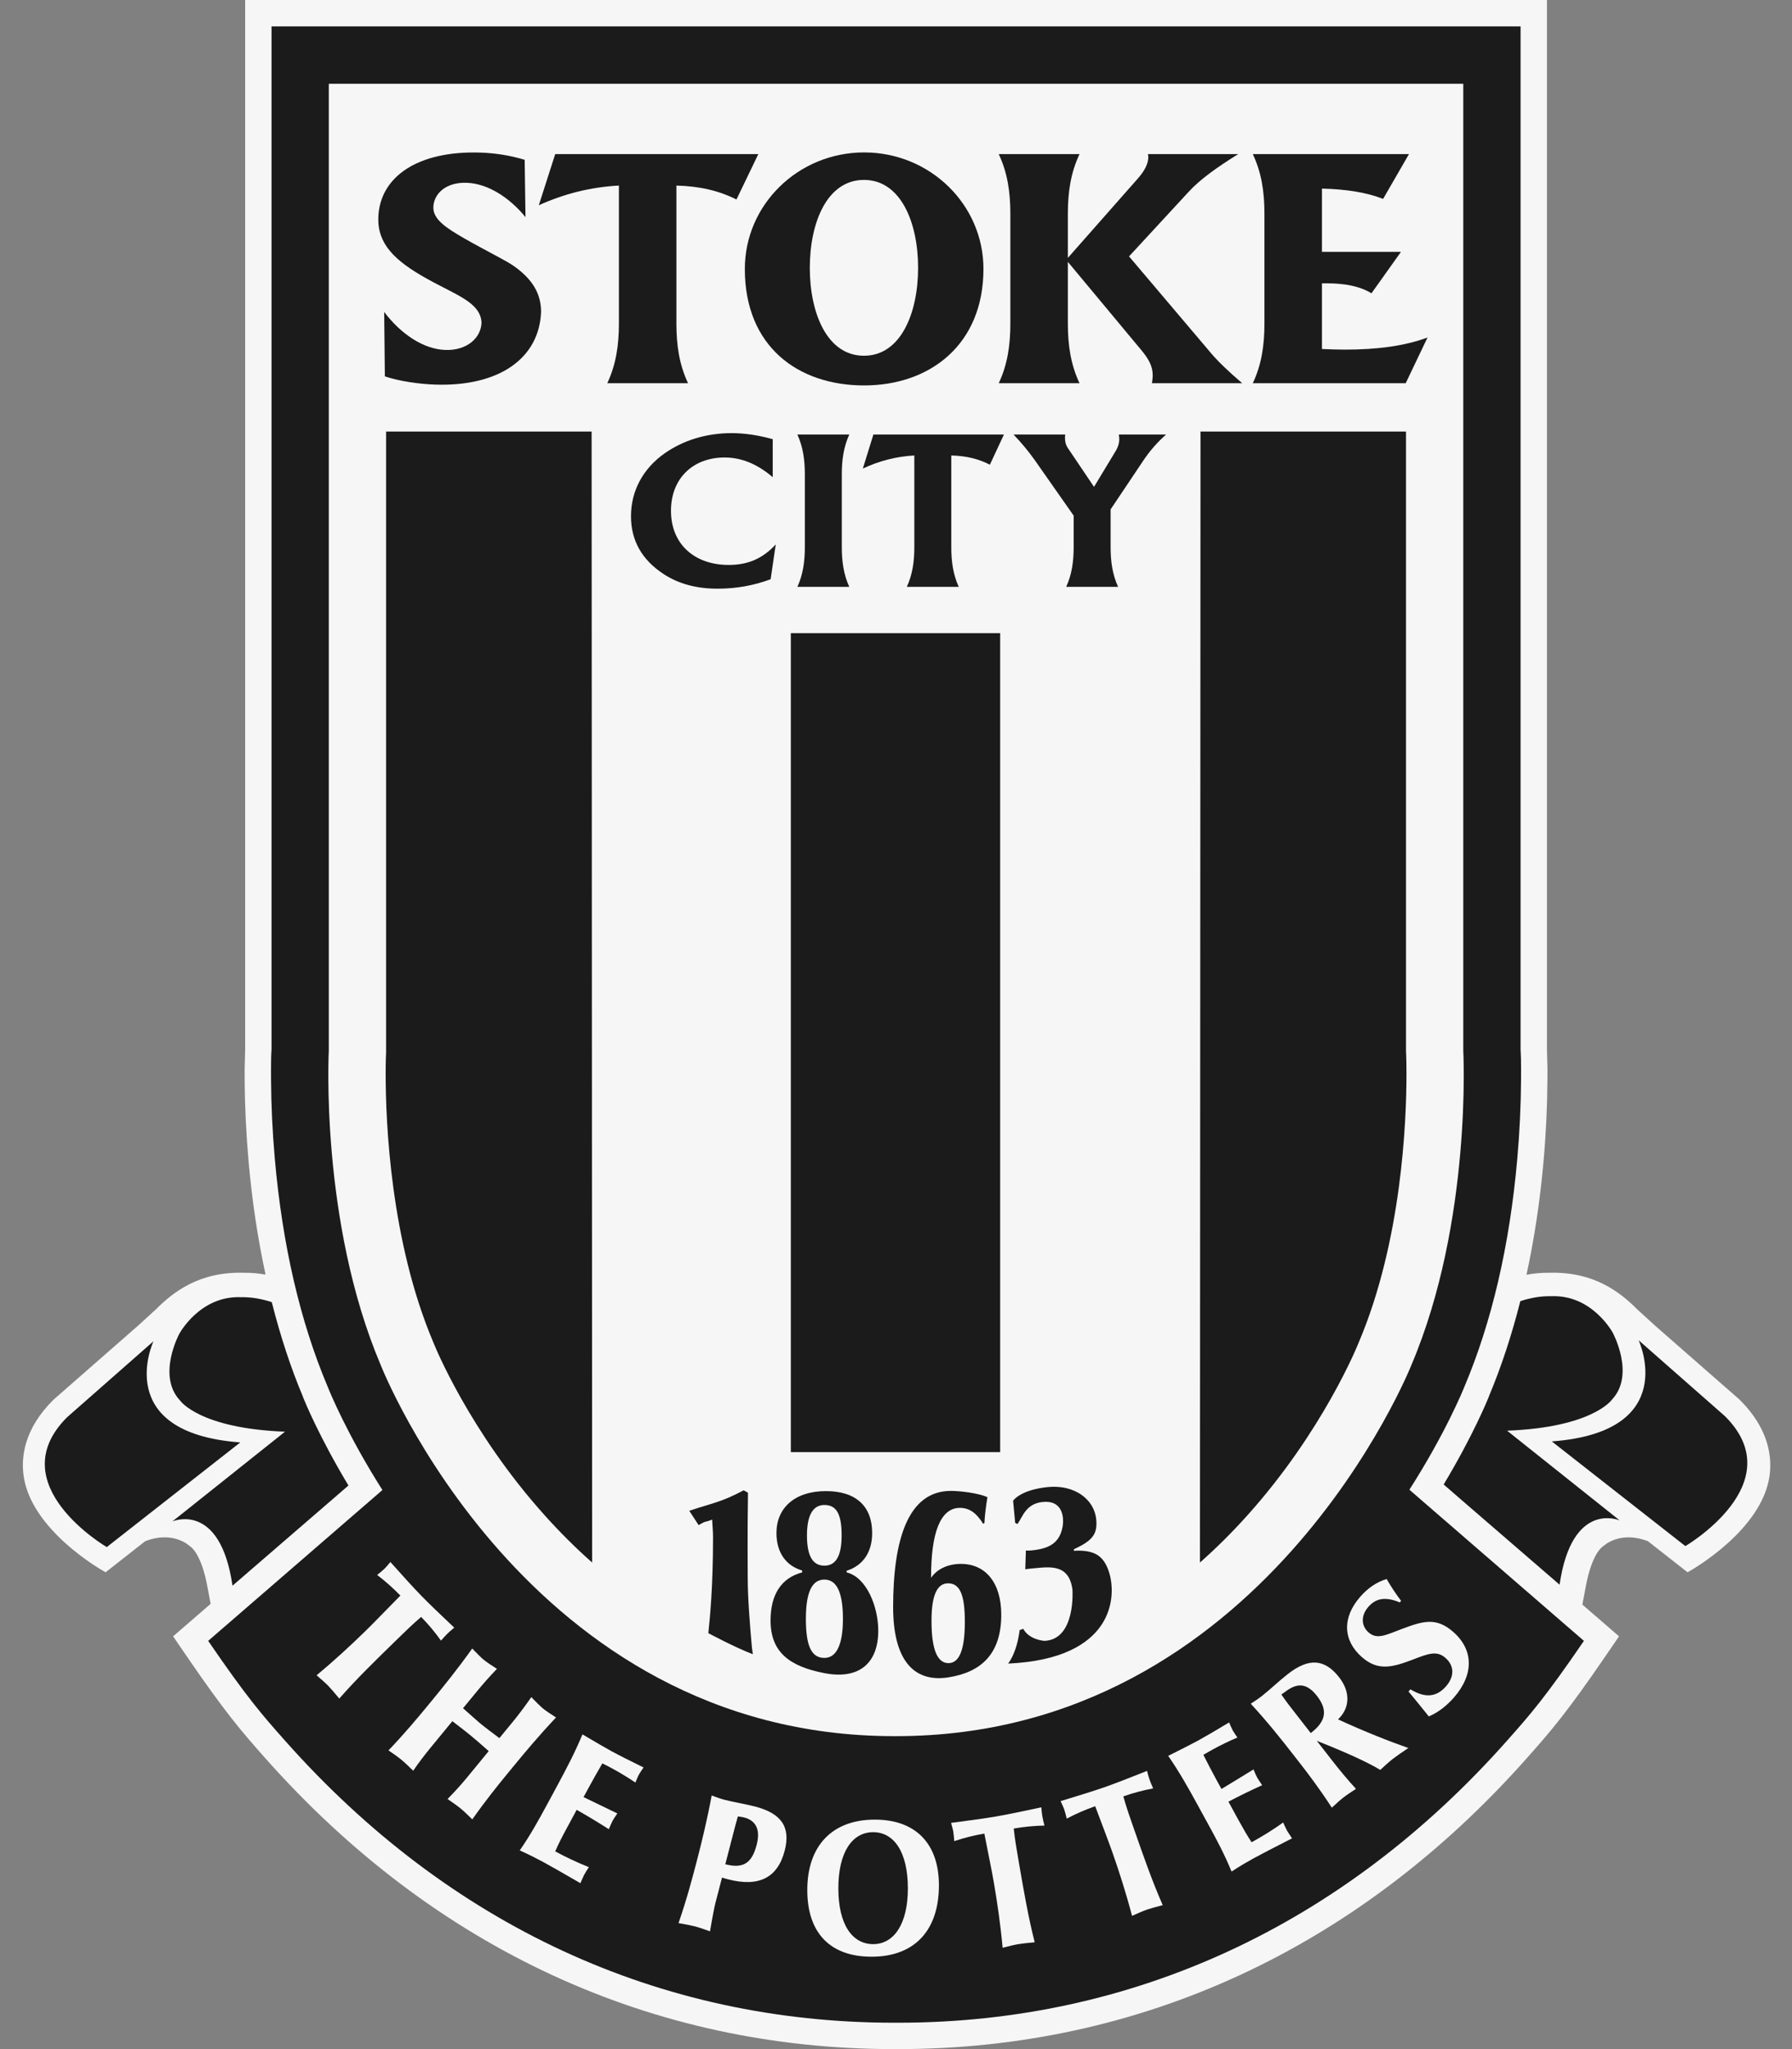 <svg xmlns="http://www.w3.org/2000/svg" fill="none" viewBox="0 0 70 80" height="80" width="70">
<rect x="0" y="0" width="70" height="80" fill="#808080" stroke="none"/>
<path fill="#F6F6F6" d="M67.974 54.666L67.95 54.642L64.653 51.757L63.95 51.115C63.284 50.449 62.259 49.634 60.496 49.691C60.206 49.687 59.916 49.716 59.629 49.769C59.932 48.37 60.158 46.891 60.295 45.332C60.391 44.252 60.441 43.181 60.446 42.15C60.447 42.129 60.448 41.739 60.448 41.739L60.426 40.895L60.428 40.965V0H9.576V40.965L9.579 40.894L9.556 41.739L9.558 42.15C9.563 43.183 9.614 44.253 9.709 45.332C9.846 46.888 10.071 48.364 10.373 49.762C10.099 49.714 9.824 49.687 9.547 49.691C7.784 49.634 6.76 50.449 6.094 51.115L5.391 51.757L2.094 54.642L2.07 54.666C0.931 55.802 0.818 56.908 0.925 57.637C1.227 59.709 3.86 61.241 4.125 61.384L5.67 60.172C6.76 59.748 7.391 60.345 7.391 60.345C7.499 60.408 7.867 60.708 8.096 61.917L8.228 62.617C7.371 63.359 6.762 63.885 6.762 63.885L7.282 64.645C8.8 66.859 9.386 67.542 10.373 68.654C16.966 76.076 25.456 80 34.926 80H35.078C44.548 80 53.038 76.077 59.631 68.653C60.618 67.543 61.204 66.861 62.723 64.645L63.243 63.885C63.243 63.885 62.65 63.372 61.811 62.646L61.949 61.917C62.178 60.708 62.546 60.408 62.653 60.345C62.653 60.345 63.284 59.748 64.374 60.172L65.92 61.384C66.185 61.241 68.818 59.709 69.12 57.637C69.226 56.908 69.112 55.802 67.974 54.666Z" clip-rule="evenodd" fill-rule="evenodd"></path>
<path fill="#1B1B1B" d="M64.009 52.326C64.009 52.326 65.68 55.9 60.617 56.275L65.834 60.362C65.834 60.362 70.016 57.918 67.385 55.293L64.009 52.326Z" clip-rule="evenodd" fill-rule="evenodd"></path>
<path fill="#1B1B1B" d="M62.963 54.647C63.887 53.675 63.001 52.037 63.001 52.037C63.001 52.037 62.199 50.532 60.581 50.606C60.186 50.597 59.785 50.669 59.388 50.799C59.054 52.115 58.648 53.356 58.164 54.506L58.167 54.507C58.099 54.677 57.531 56.063 56.393 57.957C56.528 58.075 56.738 58.257 57.001 58.484L60.921 61.869C61.406 58.547 63.269 59.359 63.269 59.359L58.87 55.856C62.218 55.728 62.963 54.647 62.963 54.647Z" clip-rule="evenodd" fill-rule="evenodd"></path>
<path fill="#1B1B1B" d="M5.995 52.365C5.995 52.365 4.323 55.939 9.386 56.314L4.17 60.401C4.17 60.401 -0.012 57.957 2.62 55.332L5.995 52.365Z" clip-rule="evenodd" fill-rule="evenodd"></path>
<path fill="#1B1B1B" d="M7.04 54.686C6.115 53.714 7.003 52.076 7.003 52.076C7.003 52.076 7.805 50.572 9.422 50.645C9.818 50.636 10.218 50.708 10.616 50.838C10.95 52.154 11.355 53.395 11.84 54.545L11.837 54.547C11.904 54.716 12.473 56.102 13.611 57.996C13.476 58.114 13.265 58.295 13.002 58.523L9.082 61.908C8.598 58.587 6.735 59.398 6.735 59.398L11.133 55.895C7.786 55.767 7.04 54.686 7.04 54.686Z" clip-rule="evenodd" fill-rule="evenodd"></path>
<path fill="#1B1B1B" d="M55.054 58.161C56.486 55.922 57.167 54.232 57.21 54.124L57.189 54.174C58.271 51.629 58.971 48.624 59.269 45.242C59.361 44.197 59.41 43.156 59.416 42.146C59.417 42.002 59.417 41.867 59.417 41.74C59.417 41.446 59.412 41.191 59.398 40.966C59.398 40.892 59.398 1.031 59.398 1.031H10.607C10.607 1.031 10.607 40.892 10.607 40.966C10.591 41.191 10.587 41.446 10.587 41.74C10.587 41.867 10.588 42.003 10.588 42.146C10.593 43.155 10.643 44.197 10.735 45.242C11.031 48.607 11.726 51.599 12.798 54.135C12.883 54.349 13.561 56.005 14.938 58.173L8.132 64.062C9.645 66.27 10.21 66.919 11.144 67.97C17.535 75.167 25.76 78.97 34.925 78.97H35.078C44.245 78.97 52.468 75.167 58.859 67.97C59.794 66.919 60.359 66.27 61.872 64.062L55.054 58.161Z" clip-rule="evenodd" fill-rule="evenodd"></path>
<path fill="#F6F6F6" d="M35.002 3.27H12.844V41.003C12.844 41.003 12.487 47.684 14.874 53.299C14.874 53.299 20.55 67.782 34.925 67.782H35.002C49.377 67.782 55.13 53.299 55.13 53.299C57.517 47.684 57.159 41.003 57.159 41.003V3.27H35.002Z" clip-rule="evenodd" fill-rule="evenodd"></path>
<path fill="#1B1B1B" d="M30.892 24.719H39.069V56.693H30.892V24.719Z" clip-rule="evenodd" fill-rule="evenodd"></path>
<path fill="#1B1B1B" d="M24.176 12.633V7.245C23.067 7.304 22.043 7.564 21.047 8.013L21.688 6.016H29.622L28.768 7.789C28.086 7.446 27.332 7.268 26.422 7.245V12.633C26.422 13.485 26.536 14.24 26.877 14.962H23.721C24.061 14.24 24.176 13.485 24.176 12.633Z" clip-rule="evenodd" fill-rule="evenodd"></path>
<path fill="#1B1B1B" d="M39.467 12.633V8.344C39.467 7.493 39.353 6.737 39.013 6.016H42.169C41.828 6.737 41.713 7.493 41.713 8.344V10.069L44.444 6.973C44.714 6.666 44.856 6.394 44.856 6.122C44.856 6.087 44.842 6.051 44.842 6.016H48.369C47.53 6.536 46.876 7.008 46.449 7.47L44.103 10.01L47.288 13.767C47.586 14.122 47.999 14.512 48.525 14.962H44.999C45.013 14.854 45.028 14.748 45.028 14.654C45.028 14.299 44.87 14.015 44.586 13.673L41.713 10.223V12.633C41.713 13.484 41.828 14.24 42.169 14.962H39.013C39.353 14.24 39.467 13.485 39.467 12.633Z" clip-rule="evenodd" fill-rule="evenodd"></path>
<path fill="#1B1B1B" d="M49.392 12.633V8.344C49.392 7.493 49.279 6.737 48.937 6.016H55.038L54.028 7.765C53.388 7.516 52.606 7.387 51.639 7.363V9.833H54.725L53.573 11.451C53.133 11.18 52.549 11.062 51.838 11.062C51.767 11.062 51.71 11.062 51.639 11.062V13.626C51.937 13.638 52.237 13.65 52.521 13.65C53.801 13.65 54.868 13.508 55.762 13.177L54.91 14.962H48.937C49.279 14.24 49.392 13.485 49.392 12.633Z" clip-rule="evenodd" fill-rule="evenodd"></path>
<path fill="#1B1B1B" d="M28.303 17.861C27.078 17.861 26.21 18.67 26.21 19.943C26.21 21.231 27.115 22.056 28.467 22.056C29.226 22.056 29.792 21.805 30.303 21.255L30.103 22.614C29.454 22.857 28.769 22.983 28.029 22.983C27.206 22.983 26.503 22.794 25.918 22.409C25.069 21.852 24.648 21.098 24.648 20.155C24.648 19.165 25.114 18.301 25.955 17.704C26.694 17.186 27.59 16.91 28.586 16.91C29.079 16.91 29.618 16.989 30.185 17.146V18.631C29.591 18.121 28.97 17.861 28.303 17.861Z" clip-rule="evenodd" fill-rule="evenodd"></path>
<path fill="#1B1B1B" d="M31.439 21.365V18.513C31.439 17.947 31.366 17.445 31.148 16.965H33.175C32.957 17.445 32.883 17.947 32.883 18.513V21.365C32.883 21.93 32.957 22.433 33.175 22.912H31.148C31.366 22.433 31.439 21.93 31.439 21.365Z" clip-rule="evenodd" fill-rule="evenodd"></path>
<path fill="#1B1B1B" d="M35.716 21.365V17.782C35.003 17.822 34.345 17.994 33.705 18.293L34.117 16.965H39.216L38.667 18.143C38.229 17.915 37.744 17.798 37.16 17.782V21.365C37.16 21.93 37.233 22.433 37.451 22.912H35.423C35.643 22.433 35.716 21.93 35.716 21.365Z" clip-rule="evenodd" fill-rule="evenodd"></path>
<path fill="#1B1B1B" d="M43.676 22.912H41.648C41.867 22.433 41.94 21.93 41.94 21.365V20.131L40.414 17.955C40.167 17.61 39.893 17.279 39.592 16.965H41.611C41.601 17.012 41.601 17.059 41.601 17.099C41.601 17.248 41.638 17.381 41.702 17.476L42.735 19.008L43.595 17.586C43.676 17.445 43.722 17.296 43.722 17.146C43.722 17.083 43.712 17.028 43.704 16.965H45.55C45.202 17.271 44.91 17.61 44.663 17.978L43.383 19.888V21.365C43.383 21.93 43.457 22.433 43.676 22.912Z" clip-rule="evenodd" fill-rule="evenodd"></path>
<path fill="#1B1B1B" d="M33.748 7.024C32.302 7.024 31.633 8.699 31.633 10.457C31.633 12.214 32.302 13.889 33.748 13.889C35.193 13.889 35.863 12.214 35.863 10.457C35.863 8.699 35.193 7.024 33.748 7.024ZM38.416 10.5C38.416 13.452 36.33 15.048 33.755 15.048C31.182 15.048 29.095 13.538 29.095 10.5C29.095 7.988 31.182 5.951 33.755 5.951C36.33 5.951 38.416 7.988 38.416 10.5Z" clip-rule="evenodd" fill-rule="evenodd"></path>
<path fill="#1B1B1B" d="M31.48 63.204C31.48 62.18 31.709 61.669 32.203 61.669C32.689 61.669 32.927 62.18 32.927 63.204C32.927 64.216 32.671 64.728 32.203 64.728C31.684 64.728 31.48 64.237 31.48 63.204ZM33.072 61.325C33.727 61.116 34.069 60.584 34.069 59.852C34.069 58.8 33.429 58.215 32.263 58.215C31.045 58.215 30.33 58.873 30.33 59.852C30.33 60.594 30.687 61.126 31.335 61.315V61.388C30.517 61.607 30.1 62.254 30.1 63.266C30.1 64.518 30.857 65.061 32.203 65.322C33.555 65.584 34.307 64.937 34.307 63.664C34.307 62.745 33.863 61.586 33.072 61.388L33.072 61.325ZM31.522 59.947C31.522 59.164 31.752 58.757 32.203 58.757C32.689 58.757 32.876 59.133 32.876 59.948C32.876 60.74 32.655 61.126 32.203 61.126C31.743 61.126 31.522 60.74 31.522 59.947Z" clip-rule="evenodd" fill-rule="evenodd"></path>
<path fill="#1B1B1B" d="M36.37 61.601C36.37 61.59 36.37 61.58 36.37 61.569C36.37 59.861 36.724 58.869 37.498 58.869C37.865 58.869 38.146 59.071 38.401 59.488L38.453 59.466C38.47 59.146 38.513 58.816 38.571 58.452C38.223 58.292 37.503 58.207 37.145 58.207C35.459 58.207 34.888 60.13 34.888 62.745C34.888 64.741 35.643 65.708 37.051 65.486C38.33 65.285 39.112 64.569 39.112 63.042C39.112 61.794 38.499 61.057 37.537 61.057C37.017 61.056 36.591 61.27 36.37 61.601ZM37.689 63.32C37.689 64.398 37.477 64.931 37.051 64.931C36.609 64.931 36.387 64.387 36.387 63.277C36.387 62.295 36.6 61.815 37.034 61.815C37.511 61.814 37.689 62.295 37.689 63.32Z" clip-rule="evenodd" fill-rule="evenodd"></path>
<path fill="#1B1B1B" d="M39.972 63.592C40.201 64.025 40.796 64.062 40.796 64.062C42.036 64.011 41.892 62.057 41.892 62.057C41.758 61.051 41.001 61.173 40.392 61.228C40.291 61.237 40.143 61.25 40.05 61.267L40.073 60.534C40.136 60.536 40.207 60.539 40.277 60.532C40.932 60.471 41.379 60.276 41.503 59.627C41.578 59.233 41.5 58.616 40.83 58.634C40.077 58.654 39.958 59.211 39.744 59.502L39.655 59.454L39.574 58.587C39.964 58.12 40.951 58.055 40.951 58.055C41.965 57.962 42.748 58.526 42.822 59.326C42.876 59.912 42.662 60.151 41.945 60.488L41.95 60.545C42.792 60.496 43.122 60.775 43.317 61.365C43.632 62.316 43.533 64.76 39.377 64.949C39.377 64.949 39.711 64.575 39.83 63.642L39.972 63.592Z" clip-rule="evenodd" fill-rule="evenodd"></path>
<path fill="#1B1B1B" d="M29.41 64.584C28.717 64.323 27.669 63.761 27.669 63.761C27.728 63.202 27.853 62.005 27.853 60.014C27.853 59.794 27.835 59.64 27.818 59.326C27.486 59.462 27.622 59.347 27.29 59.542L26.924 58.983C27.81 58.686 28.179 58.65 29.048 58.184L29.218 58.277C29.193 60.065 29.208 61.064 29.208 61.641C29.208 62.378 29.302 63.563 29.369 64.291C29.384 64.443 29.41 64.584 29.41 64.584Z" clip-rule="evenodd" fill-rule="evenodd"></path>
<path fill="#1B1B1B" d="M23.131 61.004C22.493 60.441 21.875 59.827 21.276 59.159C18.324 55.876 16.969 52.511 16.956 52.477L16.944 52.448L16.933 52.423C15.25 48.462 15.065 43.798 15.065 41.941C15.065 41.431 15.078 41.133 15.08 41.12L15.082 41.06C15.082 41.06 15.082 34.135 15.082 16.848H23.11L23.131 61.004Z" clip-rule="evenodd" fill-rule="evenodd"></path>
<path fill="#1B1B1B" d="M46.873 61.004C47.51 60.441 48.129 59.827 48.728 59.159C51.679 55.876 53.035 52.511 53.048 52.477L53.06 52.448L53.071 52.423C54.755 48.462 54.94 43.798 54.94 41.941C54.94 41.431 54.926 41.133 54.926 41.12L54.922 41.06C54.922 41.06 54.922 34.135 54.922 16.848H46.895L46.873 61.004Z" clip-rule="evenodd" fill-rule="evenodd"></path>
<path fill="#F6F6F6" d="M28.204 73.303C28.286 73.332 28.364 73.353 28.442 73.372C29.638 73.683 30.377 73.314 30.651 72.256C30.896 71.314 30.507 70.793 29.496 70.53C29.076 70.421 28.671 70.363 28.295 70.265C28.159 70.23 27.995 70.172 27.8 70.098C27.626 71.034 27.421 71.876 27.23 72.614C27.057 73.277 26.843 74.102 26.505 75.081C26.763 75.125 26.974 75.165 27.13 75.205C27.298 75.249 27.494 75.316 27.734 75.402C27.84 74.782 27.915 74.412 27.946 74.295L28.204 73.303ZM28.332 72.783L28.622 71.666C28.671 71.477 28.707 71.338 28.73 71.25C28.739 71.214 28.768 71.105 28.823 70.916C28.944 70.932 29.023 70.945 29.062 70.955C29.541 71.079 29.709 71.443 29.557 72.026C29.367 72.757 29.018 72.961 28.332 72.783Z" clip-rule="evenodd" fill-rule="evenodd"></path>
<path fill="#F6F6F6" d="M31.535 73.794C31.536 75.473 32.435 76.394 34.051 76.393C35.721 76.391 36.678 75.369 36.677 73.601C36.675 71.96 35.75 71.038 34.167 71.041C32.531 71.042 31.533 72.04 31.535 73.794ZM32.748 73.725C32.746 72.327 33.282 71.532 34.107 71.531C34.925 71.531 35.462 72.308 35.464 73.722C35.465 75.121 34.915 75.901 34.111 75.902C33.286 75.902 32.749 75.132 32.748 73.725Z" clip-rule="evenodd" fill-rule="evenodd"></path>
<path fill="#F6F6F6" d="M39.599 71.389C39.644 71.808 39.705 72.165 39.753 72.44C39.772 72.551 39.79 72.656 39.805 72.745C39.992 73.829 40.168 74.855 40.418 75.83C40.124 75.857 39.91 75.879 39.785 75.901C39.621 75.929 39.419 75.978 39.165 76.045C39.08 75.112 38.954 74.269 38.822 73.496C38.752 73.087 38.62 72.444 38.451 71.586C38.049 71.654 37.653 71.754 37.275 71.88C37.264 71.737 37.254 71.601 37.235 71.49C37.223 71.423 37.192 71.322 37.152 71.168C37.875 71.074 38.471 70.993 38.927 70.915C39.361 70.84 39.944 70.717 40.676 70.561C40.69 70.719 40.701 70.824 40.713 70.891C40.732 71.002 40.762 71.135 40.799 71.273C40.4 71.281 39.999 71.319 39.599 71.389Z" clip-rule="evenodd" fill-rule="evenodd"></path>
<path fill="#F6F6F6" d="M43.88 70.133C43.994 70.541 44.112 70.882 44.205 71.146C44.243 71.253 44.276 71.353 44.307 71.438C44.67 72.477 45.013 73.459 45.419 74.379C45.135 74.455 44.928 74.511 44.808 74.553C44.65 74.608 44.459 74.69 44.22 74.798C43.982 73.891 43.72 73.081 43.461 72.34C43.324 71.949 43.089 71.336 42.781 70.517C42.396 70.652 42.022 70.815 41.669 71.002C41.635 70.862 41.603 70.73 41.565 70.624C41.543 70.558 41.494 70.464 41.43 70.318C42.128 70.106 42.703 69.929 43.138 69.778C43.555 69.632 44.109 69.415 44.806 69.139C44.846 69.293 44.874 69.395 44.897 69.458C44.934 69.565 44.985 69.691 45.045 69.822C44.653 69.895 44.264 69.999 43.88 70.133Z" clip-rule="evenodd" fill-rule="evenodd"></path>
<path fill="#F6F6F6" d="M47.199 71.227C47.116 71.075 47.032 70.923 46.948 70.771C46.898 70.678 46.847 70.585 46.796 70.493C46.435 69.832 46.069 69.18 45.633 68.551C46.201 68.266 46.589 68.071 46.794 67.958C47.11 67.784 47.52 67.543 48.013 67.246C48.07 67.379 48.113 67.484 48.153 67.557C48.193 67.63 48.256 67.716 48.336 67.836C47.996 67.979 47.684 68.133 47.385 68.296C47.255 68.368 47.127 68.438 47.007 68.512C47.176 68.849 47.348 69.176 47.521 69.494L47.714 69.844C48.029 69.654 48.446 69.401 48.965 69.081C49.024 69.23 49.076 69.339 49.112 69.405C49.144 69.464 49.21 69.556 49.302 69.697C48.844 69.904 48.406 70.119 47.986 70.34L48.38 71.061C48.562 71.392 48.727 71.679 48.891 71.924C49.296 71.702 49.702 71.455 50.124 71.153C50.181 71.286 50.231 71.388 50.277 71.474C50.31 71.533 50.379 71.633 50.47 71.772C49.785 72.122 49.286 72.378 48.98 72.545C48.752 72.671 48.456 72.84 48.108 73.068C47.834 72.4 47.514 71.802 47.199 71.227Z" clip-rule="evenodd" fill-rule="evenodd"></path>
<path fill="#F6F6F6" d="M52.025 70.575C52.206 70.406 52.355 70.271 52.477 70.177C52.592 70.086 52.76 69.975 52.968 69.84C52.645 69.49 52.342 69.124 52.045 68.744L51.438 67.965C52.626 68.434 53.45 68.815 53.917 69.1C54.104 68.925 54.268 68.778 54.416 68.663C54.542 68.565 54.747 68.424 55.014 68.245C54.253 67.977 53.339 67.62 52.267 67.127C52.736 66.684 52.756 66.057 52.311 65.486C51.731 64.744 51.105 64.734 50.309 65.355C49.925 65.656 49.604 65.972 49.277 66.227C49.156 66.322 49.014 66.413 48.858 66.516C49.514 67.228 50.053 67.907 50.512 68.496C50.563 68.561 50.619 68.632 50.675 68.704C51.069 69.209 51.532 69.813 52.025 70.575ZM51.201 67.661L50.562 66.841C50.431 66.675 50.255 66.449 50.053 66.157C50.128 66.1 50.174 66.073 50.19 66.06C50.674 65.682 51.053 65.711 51.443 66.21C51.874 66.764 51.797 67.197 51.222 67.645C51.217 67.649 51.206 67.657 51.201 67.661Z" clip-rule="evenodd" fill-rule="evenodd"></path>
<path fill="#F6F6F6" d="M55.021 66.04L55.096 65.954C55.658 66.298 56.108 66.266 56.483 65.839C56.823 65.452 56.81 65.032 56.465 64.728C56.132 64.434 55.803 64.556 55.211 64.784C54.36 65.112 53.817 65.239 53.194 64.692C52.47 64.054 52.409 63.165 53.138 62.336C53.434 62 53.768 61.768 54.166 61.647C54.34 61.951 54.526 62.23 54.731 62.5L54.678 62.56C54.141 62.337 53.758 62.384 53.455 62.73C53.141 63.087 53.18 63.487 53.458 63.731C53.792 64.023 54.127 63.837 54.805 63.58C55.595 63.286 56.111 63.135 56.767 63.712C57.561 64.409 57.588 65.37 56.786 66.283C56.485 66.624 56.149 66.871 55.813 67.012C55.532 66.658 55.264 66.335 55.021 66.04Z" clip-rule="evenodd" fill-rule="evenodd"></path>
<path fill="#1B1B1B" d="M20.075 10.389C19.764 10.168 19.014 9.808 18.136 9.307C17.438 8.904 16.91 8.567 16.928 8.083C16.946 7.563 17.417 7.108 18.227 7.136C19.052 7.164 19.901 7.71 20.527 8.477L20.495 6.24C19.931 6.068 19.365 5.978 18.769 5.958C16.338 5.876 14.836 6.889 14.778 8.484C14.742 9.511 15.401 10.172 16.669 10.877C17.81 11.519 18.779 11.804 18.81 12.604H18.809C18.787 13.189 18.245 13.691 17.399 13.663C16.538 13.634 15.659 13.04 15.007 12.179L15.034 14.695C15.622 14.888 16.37 14.993 16.993 15.015C19.531 15.1 21.071 13.965 21.136 12.169C21.133 11.461 20.796 10.899 20.075 10.389Z" clip-rule="evenodd" fill-rule="evenodd"></path>
<path fill="#F6F6F6" d="M16.451 63.127C16.13 63.402 15.871 63.654 15.671 63.849C15.59 63.927 15.515 64 15.45 64.064C14.661 64.832 13.915 65.558 13.253 66.315C13.063 66.089 12.926 65.925 12.837 65.833C12.721 65.713 12.565 65.575 12.367 65.405C13.088 64.806 13.713 64.226 14.274 63.679C14.571 63.389 15.028 62.917 15.64 62.293C15.355 62.001 15.05 61.73 14.732 61.489C14.844 61.399 14.95 61.314 15.03 61.235C15.08 61.188 15.145 61.105 15.25 60.984C15.737 61.528 16.14 61.975 16.462 62.305C16.77 62.621 17.201 63.032 17.745 63.547C17.622 63.648 17.541 63.717 17.494 63.764C17.412 63.844 17.32 63.942 17.226 64.053C16.994 63.727 16.736 63.418 16.451 63.127Z" clip-rule="evenodd" fill-rule="evenodd"></path>
<path fill="#F6F6F6" d="M16.678 66.627C16.745 66.544 16.808 66.469 16.865 66.4C17.34 65.823 17.88 65.155 18.446 64.361C18.639 64.559 18.785 64.709 18.887 64.793C19.022 64.903 19.196 65.017 19.412 65.155C19.128 65.448 18.863 65.748 18.61 66.058L18.087 66.692C18.414 66.979 18.63 67.178 18.749 67.276C18.961 67.451 19.218 67.641 19.507 67.859L20.029 67.225C20.283 66.915 20.521 66.595 20.754 66.259C20.957 66.465 21.108 66.618 21.212 66.703C21.32 66.793 21.488 66.902 21.72 67.053C21.06 67.751 20.508 68.409 20.025 68.999C19.967 69.068 19.905 69.143 19.838 69.226C19.451 69.697 18.977 70.283 18.449 71.031C18.267 70.852 18.122 70.712 17.998 70.61C17.868 70.504 17.699 70.384 17.483 70.236C17.749 69.966 17.998 69.693 18.238 69.403L19.09 68.366C18.811 68.116 18.568 67.907 18.366 67.741C18.227 67.626 17.995 67.445 17.67 67.198L16.818 68.234C16.579 68.526 16.354 68.82 16.141 69.132C15.953 68.949 15.803 68.805 15.674 68.699C15.551 68.598 15.38 68.477 15.176 68.338C15.806 67.676 16.29 67.098 16.678 66.627Z" clip-rule="evenodd" fill-rule="evenodd"></path>
<path fill="#F6F6F6" d="M21.354 70.48C21.436 70.328 21.519 70.176 21.602 70.023C21.652 69.93 21.702 69.837 21.752 69.744C22.11 69.081 22.46 68.421 22.752 67.713C23.299 68.034 23.674 68.255 23.88 68.366C24.198 68.538 24.623 68.751 25.139 69.004C25.059 69.123 24.993 69.216 24.953 69.29C24.914 69.362 24.876 69.461 24.82 69.594C24.514 69.387 24.215 69.207 23.916 69.045C23.786 68.975 23.656 68.905 23.53 68.846C23.339 69.17 23.157 69.493 22.985 69.811L22.795 70.162C23.126 70.324 23.566 70.536 24.115 70.799C24.022 70.928 23.958 71.032 23.923 71.098C23.89 71.157 23.849 71.263 23.782 71.415C23.358 71.144 22.94 70.892 22.526 70.659L22.136 71.382C21.955 71.714 21.804 72.009 21.688 72.281C22.094 72.499 22.522 72.705 23.003 72.897C22.923 73.017 22.864 73.112 22.817 73.199C22.785 73.258 22.74 73.371 22.672 73.523C22.006 73.138 21.52 72.858 21.214 72.693C20.985 72.569 20.681 72.413 20.303 72.242C20.714 71.651 21.042 71.057 21.354 70.48Z" clip-rule="evenodd" fill-rule="evenodd"></path>
</svg>
